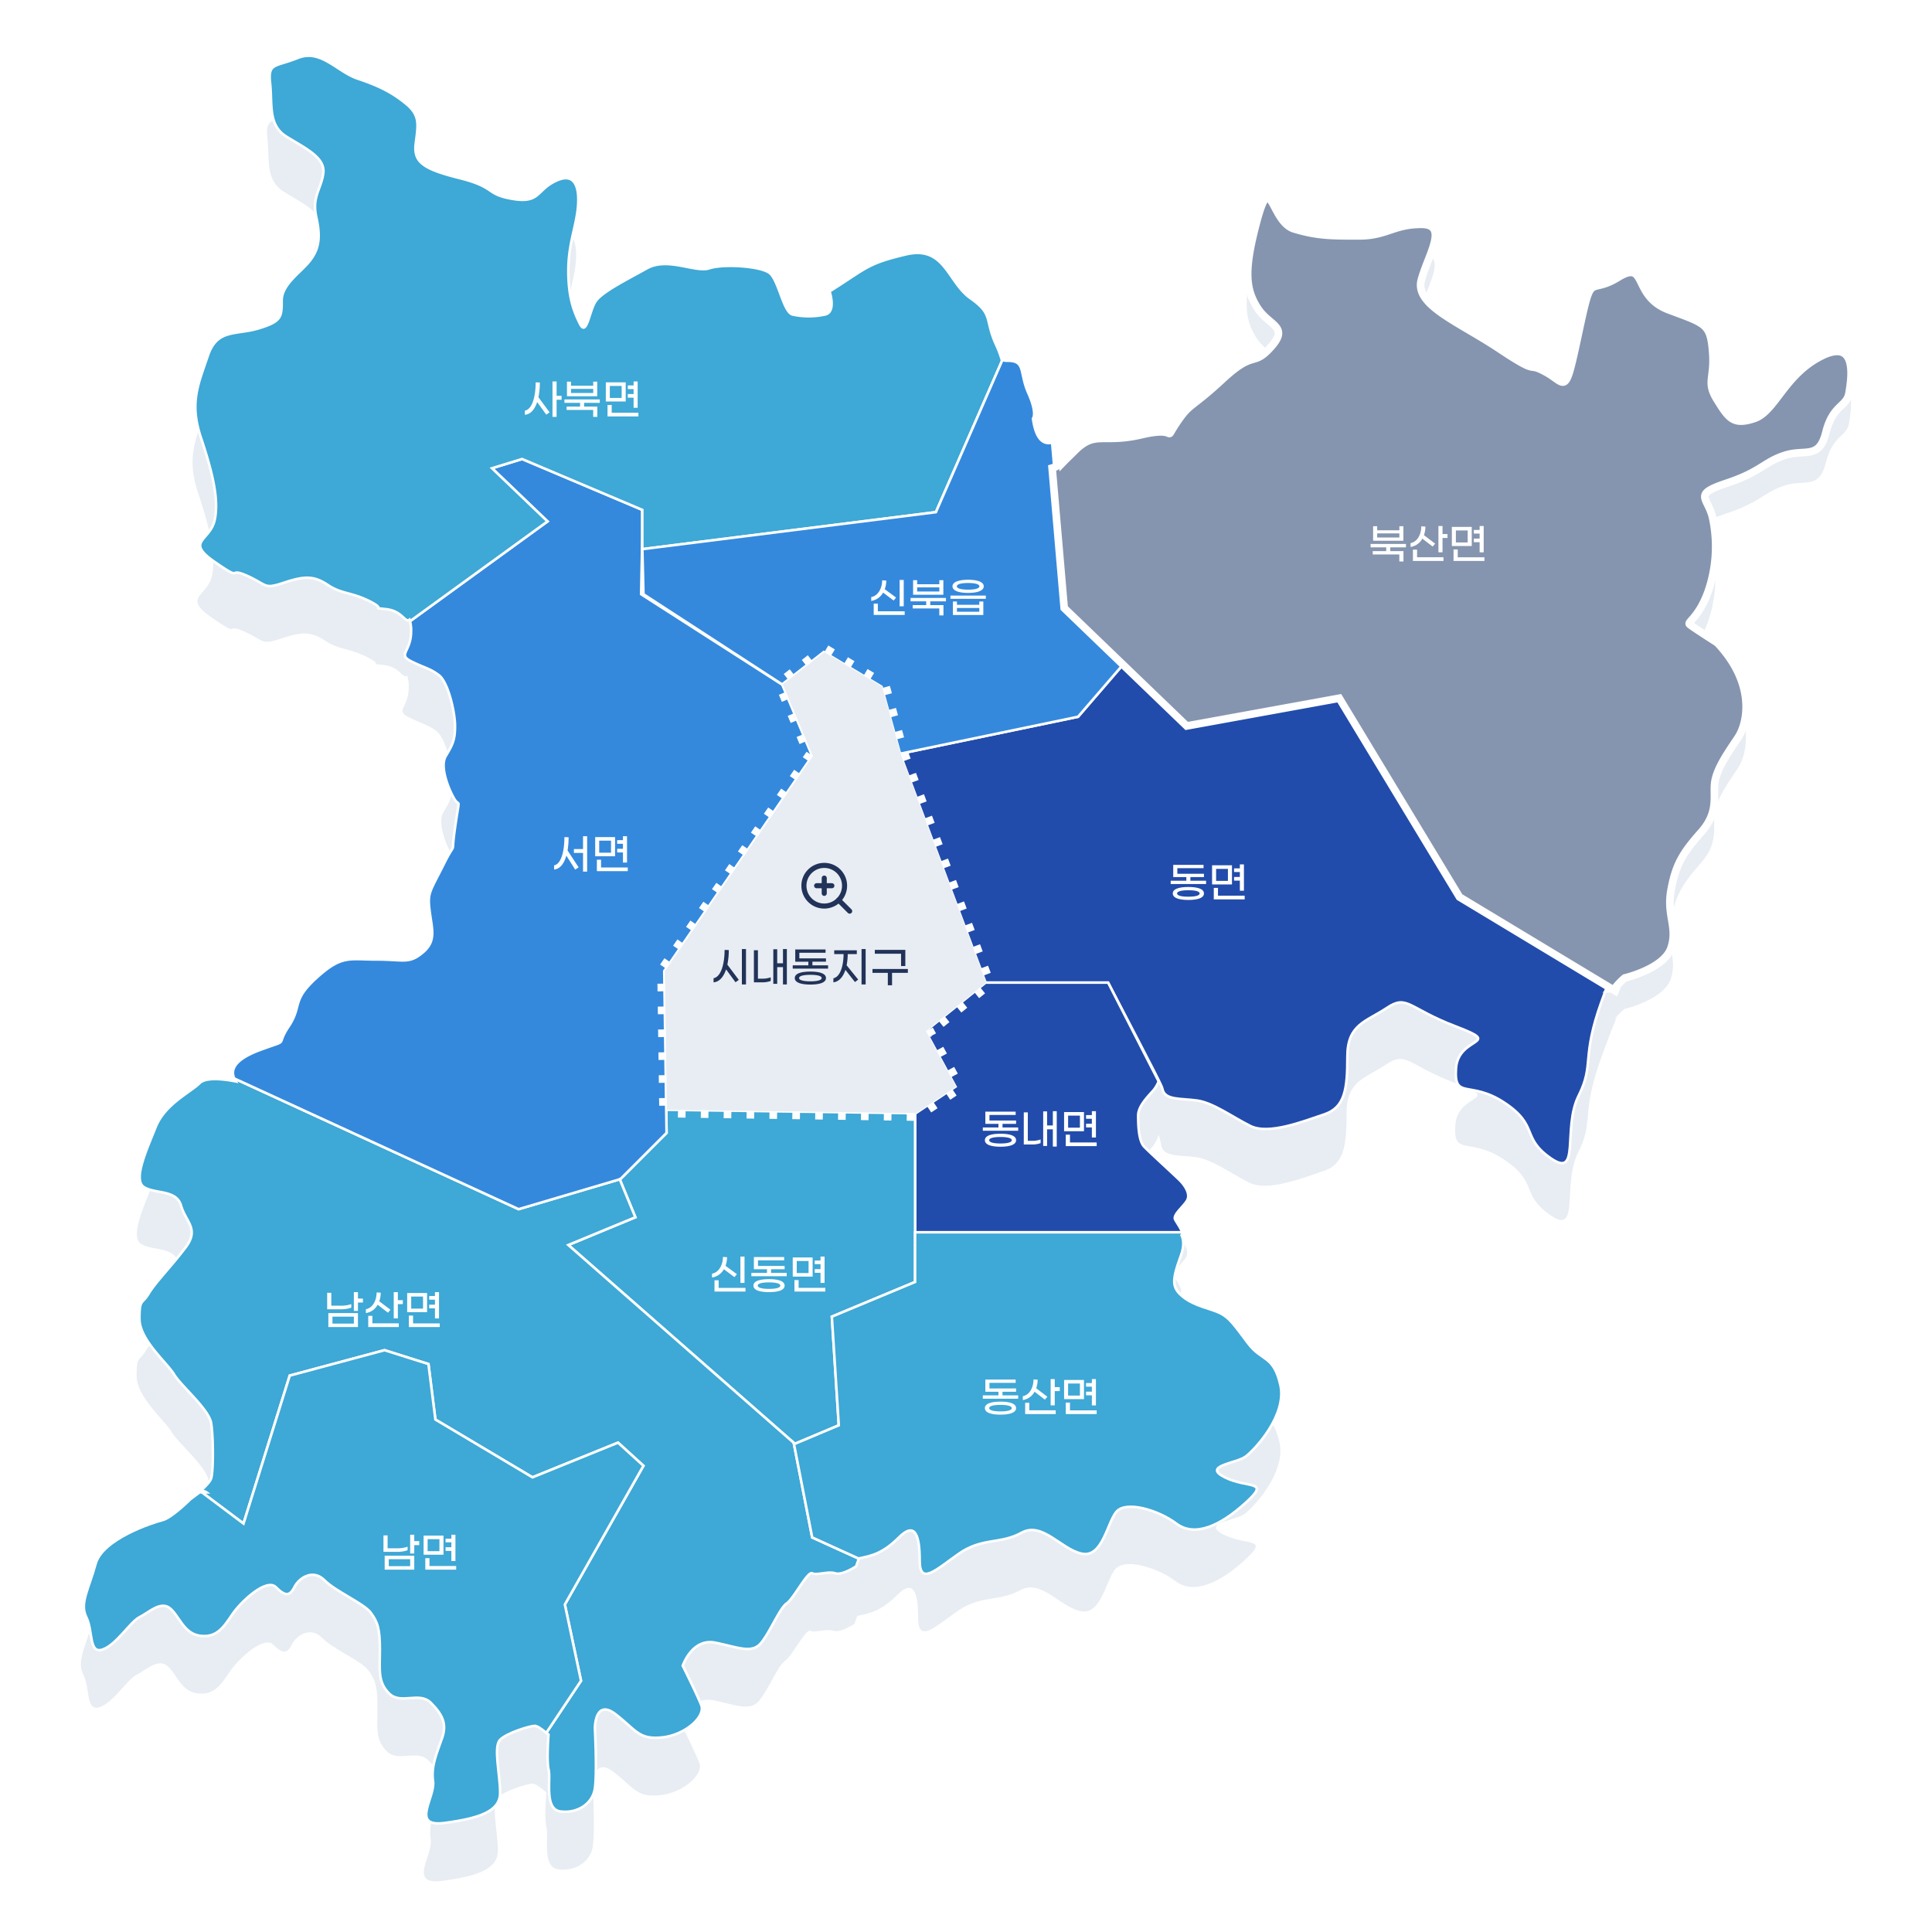 <svg xmlns="http://www.w3.org/2000/svg" xmlns:xlink="http://www.w3.org/1999/xlink" width="760" height="760" viewBox="0 0 760 760">
  <defs>
    <clipPath id="clip-path">
      <rect id="사각형_150631" data-name="사각형 150631" width="760" height="760" transform="translate(-11575 12823)" fill="#fff" stroke="#707070" stroke-width="1"/>
    </clipPath>
    <filter id="북산면" x="382.274" y="46.377" width="377.37" height="375.622" filterUnits="userSpaceOnUse">
      <feOffset dy="10" input="SourceAlpha"/>
      <feGaussianBlur stdDeviation="10" result="blur"/>
      <feFlood flood-color="#223359"/>
      <feComposite operator="in" in2="blur"/>
      <feComposite in="SourceGraphic"/>
    </filter>
  </defs>
  <g id="북산면-2" data-name="북산면" transform="translate(11575 -12823)">
    <g id="마스크_그룹_390" data-name="마스크 그룹 390" clip-path="url(#clip-path)">
      <path id="그림자" d="M3104.049,226.905c-14.575,7.287-18.219,21.862-26.417,24.595s-10.02,0-14.575-7.287-.911-8.2-1.822-19.129-2.733-10.931-17.308-16.4-8.2-20.04-20.04-12.753-10.02-3.644-15.486,21.862-4.555,20.04-12.753,15.486-1.822,1.822-18.218-9.109-33.7-17.307-30.971-27.328,10.931-21.862,0-21.862-13.664,4.555-24.595,4.555-16.4,0-25.506-2.733-9.109-23.684-14.575-3.644-4.555,27.328,0,34.615,12.753,7.287,5.465,15.486-6.376.911-19.129,12.753-12.753,9.109-18.218,17.307,1.822.911-13.664,4.555-18.219-1.822-26.417,6.376c-1.77,1.77-3.241,3.157-4.444,4.4-4.245,3.32-10.241,5.415-11.952-7.133,0,0,1.822-1.822-1.822-10.02s-.911-12.753-8.2-12.753a5.643,5.643,0,0,1-2.274-.376,44.716,44.716,0,0,0-2.281-6c-4.554-10.02-.911-11.842-10.02-18.218s-10.02-20.951-25.506-17.307-15.486,5.465-30.06,14.575c0,0,2.733,8.2-1.822,9.109a30.014,30.014,0,0,1-12.753,0c-3.644-.911-5.466-13.664-9.109-16.4s-18.218-3.644-23.684-1.822-16.4-4.555-24.595,0-17.307,9.109-20.04,12.753-3.644,14.575-6.376,9.109-4.554-10.931-4.554-20.951,2.733-16.4,3.644-23.684,0-15.486-8.2-11.842-6.376,9.109-17.307,7.287-6.376-4.555-20.951-8.2-18.218-6.376-17.307-13.664,1.822-10.931-3.644-15.486-10.931-7.287-19.129-10.02-14.575-11.842-23.684-8.2-11.842,1.822-10.931,10.02-.911,16.4,6.376,20.951,15.486,8.2,14.575,14.575-4.555,9.109-2.733,17.307.911,12.753-2.733,17.307-10.931,9.109-10.931,15.486,0,8.2-9.109,10.931-16.4,0-20.04,10.931-7.287,18.218-2.733,31.882,7.287,24.595,5.465,32.793-11.842,8.2,0,16.4,4.555,1.822,12.753,5.465,6.376,5.466,14.575,2.733,11.842-2.733,17.307.911,9.109,2.733,16.4,6.376-.455,2.277,6.832,3.188c6.187.773,7.122,5.483,8.935,4.1a12.674,12.674,0,0,1,.629,4.553c0,8.2-5.466,9.109,0,11.842s7.287,2.733,10.931,5.466,6.376,14.575,6.376,20.04-.911,7.287-3.644,11.842,1.822,14.575,3.644,17.307,1.822-1.822,0,10.931.911,3.644-4.555,14.575-6.376,10.931-5.465,18.218,2.733,11.842-2.733,16.4-7.287,2.733-18.218,2.733-13.664-1.822-23.684,7.287-5.466,10.931-10.931,19.129.987,4.758-10.931,9.109c-10.839,3.957-12.576,8.3-9.858,12.525-4.242-.843-11.725-1.873-14.281.683-3.644,3.644-13.664,8.2-17.307,17.307s-9.109,20.951-4.555,23.684,12.753.911,14.575,7.287,7.287,9.109,1.822,16.4S2447.733,601.748,2445,606.3s-3.644,1.822-3.644,10.02,10.931,17.307,13.664,21.862,13.664,13.664,14.574,19.129.911,19.129,0,21.862c-.462,1.386-2.561,3.471-4.519,5.192a2.752,2.752,0,0,1,2.708.273h-2.744l-3.644,2.733s-7.287,7.287-10.931,8.2-23.684,7.287-26.417,17.307-6.376,15.486-3.644,20.951.911,14.575,6.376,12.753,10.931-10.931,14.575-12.753,8.2-6.376,11.842-3.644,5.465,10.02,11.842,10.931,9.109-2.733,12.753-8.2,13.664-14.575,17.307-10.931,5.466,3.644,7.287,0,7.287-7.287,11.842-2.733,15.486,9.109,18.219,12.753,3.644,6.376,3.644,14.575-.911,12.753,3.644,17.307,11.842-.911,16.4,3.644,6.376,8.2,4.555,13.664-4.555,10.931-3.644,17.307-9.109,18.218,4.554,16.4,21.862-4.555,21.862-11.842-2.733-18.218,0-20.951,11.842-5.465,13.664-5.465c1.164,0,3.442,1.857,5.411,3.438-.181,2.472-.717,10.784.055,13.87.911,3.644-1.822,15.486,4.554,16.4s12.753-2.733,13.664-9.109,0-23.684,0-23.684,0-11.842,8.2-5.466,9.109,10.02,18.218,9.109,17.307-8.2,15.486-12.753-7.287-15.486-7.287-15.486,3.644-10.931,12.753-9.109,14.575,4.555,18.219,0,7.287-13.664,10.02-15.486,8.2-12.753,10.02-11.842,6.376-.911,9.109,0,8.2-2.733,8.2-2.733l1.122-3.143.244-.046c4.555-.911,9.109-1.822,15.486-8.2s8.2-.911,8.2,9.109,6.376,3.644,15.486-2.733,16.4-3.644,24.595-8.2,15.486,6.376,23.684,8.2,10.02-11.842,13.664-16.4,16.4-.911,23.684,4.555,17.307.911,27.327-8.2.911-5.466-8.2-10.02,4.555-5.466,8.2-8.2,16.4-16.4,13.664-28.238-7.287-9.109-12.753-16.4-7.287-10.02-10.931-11.842-10.02-2.733-14.575-6.376-4.554-6.376-.911-16.4c1.312-3.608,1.085-6.15.261-7.93,1.178-.867-1.737-4.586-2.539-6.19-.911-1.822,2.733-4.555,4.554-7.287s-.911-6.376-2.733-8.2-11.842-10.931-14.053-13.263-2.344-8.6-2.344-12.243,3.644-7.287,5.993-9.924a15.2,15.2,0,0,0,2.56-4.815c.449,1.543.765,3.036,1.011,4.264.911,4.555,7.287,3.644,13.664,4.555s13.664,6.376,20.951,10.02,20.951-1.822,29.149-4.555,9.109-10.02,9.109-22.773S2924.6,499.27,2932.8,493.8s8.2,0,27.327,7.287.911,3.644,0,16.4,5.465,4.555,19.129,13.664,6.376,13.664,18.218,21.862,4.555-11.842,10.931-24.595.911-14.575,9.109-37.348c6.61-18.363,6.705-16,5.061-14.869a25.583,25.583,0,0,1,4.048-4.26s15.486-3.644,18.219-11.842-1.822-12.753,0-22.773,4.554-14.575,11.842-22.773,4.555-14.575,5.466-20.04,5.465-11.842,9.109-17.307,7.287-20.951-8.2-37.348c0,0-10.02-6.376-10.931-7.287s3.644-2.733,7.287-12.753a54.082,54.082,0,0,0,1.822-29.149c-1.822-8.2-8.2-9.109,5.465-13.664s14.575-8.2,22.773-10.931,13.664,1.822,16.4-9.109,8.2-10.02,9.109-15.486S3118.624,219.618,3104.049,226.905Z" transform="translate(-13962.613 12747.981)" fill="#e8edf3"/>
      <g id="동면" transform="translate(-11220.941 13078.994)">
        <path id="동면-2" data-name="동면" d="M3819.287,384.635l-60.021,10.913L3738.9,375.954l-22.379,25.96-70.024,14.55,33.648,90.031h48.2c20.048,38.411,21.125,40.607,21.371,41.832.909,4.547,7.275,3.638,13.641,4.547s13.641,6.366,20.916,10,20.917-1.819,29.1-4.547,9.094-10,9.094-22.735,7.275-13.641,15.46-19.1,8.185,0,27.282,7.275.909,3.638,0,16.369,5.456,4.547,19.1,13.641,6.366,13.641,18.188,21.826,4.547-11.822,10.913-24.554.909-14.55,9.094-37.285c2.88-8,4.521-12.057,5.319-14l-61.248-36.928Z" transform="translate(-3646.5 -375.954)" fill="#224cab" stroke="#fff" stroke-width="1"/>
        <path id="패스_86116" data-name="패스 86116" d="M-4.951-4.09V-5.525H.383v-1.3H-10.088v-2.2H.22v-1.3H-11.7v4.811h5.154V-4.09H-12.7v1.3H1.214v-1.3Zm-.8,2.463c-3.327,0-6.133.636-6.133,2.544S-9.077,3.478-5.75,3.478.383,2.825.383.917-2.423-1.627-5.75-1.627Zm0,3.833c-2.267,0-4.436-.326-4.436-1.288,0-.946,2.169-1.272,4.436-1.272S-1.314-.029-1.314.917C-1.314,1.879-3.483,2.205-5.75,2.205ZM14.507-.143h1.6V-10.5h-1.6v1.549H12.224v1.435h2.283v1.957H12.224v1.435h2.283Zm-3.1-10.014H3.579v7.535h7.829ZM9.81-4.025H5.161v-4.73H9.81ZM5.9,1.8V-1.269H4.248V3.249H16.4V1.8Z" transform="translate(119.164 94.548)" fill="#fff"/>
      </g>
      <g id="동내면" transform="translate(-11215.029 13209.535)">
        <path id="동내면-2" data-name="동내면" d="M3680.737,519.5l-23.645,19.1,11.822,21.826L3653,571.033v46.682h105.033c-.4-1.489-2.134-3.819-2.726-5-.909-1.819,2.729-4.547,4.547-7.275s-.91-6.366-2.729-8.185-11.822-10.913-14.029-13.241-2.34-8.585-2.34-12.222,3.638-7.275,5.983-9.908a12.612,12.612,0,0,0,2.065-3.545L3728.935,519.5Z" transform="translate(-3653 -519.5)" fill="#224cab" stroke="#fff" stroke-width="1"/>
        <path id="패스_86115" data-name="패스 86115" d="M-11.685-4.09V-5.525h5.333v-1.3H-16.822v-2.2H-6.514v-1.3H-18.437v4.811h5.154V-4.09h-6.149v1.3H-5.52v-1.3Zm-.8,2.463c-3.327,0-6.133.636-6.133,2.544s2.805,2.561,6.133,2.561S-6.351,2.825-6.351.917-9.157-1.627-12.484-1.627Zm0,3.833c-2.267,0-4.436-.326-4.436-1.288,0-.946,2.169-1.272,4.436-1.272S-8.048-.029-8.048.917C-8.048,1.879-10.217,2.205-12.484,2.205ZM8.116-10.5v5.611H5.849v-5.529H4.315v13.6H5.849V-3.373H8.116v6.8H9.649V-10.5ZM-1.736,1.162V-10.027H-3.318V2.6h3.2A9.555,9.555,0,0,0,3.3,2.059V.623a9.581,9.581,0,0,1-3.246.538Zm25.2-1.3h1.6V-10.5h-1.6v1.549H21.18v1.435h2.283v1.957H21.18v1.435h2.283Zm-3.1-10.014H12.536v7.535h7.829Zm-1.6,6.133H14.118v-4.73h4.648ZM14.852,1.8V-1.269H13.2V3.249H25.355V1.8Z" transform="translate(46.078 61.077)" fill="#fff"/>
      </g>
      <g id="신동면" transform="translate(-11351.441 13259.557)">
        <path id="신동면-2" data-name="신동면" d="M3541.52,574.5l.13,9.09-18.188,18.188-.239.07,6.15,14.935L3503,627.7l88.68,77.821-.013-.067.013.067.441.388,17.279-7.275-2.728-42.742,32.739-13.641V622.7h0V576.016l-.455.3.455-.3v-.152Z" transform="translate(-3503 -574.505)" fill="#3ea8d6" stroke="#fff" stroke-width="1"/>
        <path id="패스_86118" data-name="패스 86118" d="M-6.463-10.5H-8.078V-.159h1.615Zm-8.106,4.975,4.143,3.115.962-1.174-4.469-3.295a9.7,9.7,0,0,0,.6-3.392l-1.615-.1c-.033,3.246-1.664,6.116-4.306,6.589v1.517A6.469,6.469,0,0,0-14.569-5.525Zm-2.071,7.34v-3h-1.631V3.249H-6.088V1.814ZM3.975-4.09V-5.525H9.309v-1.3H-1.162v-2.2H9.146v-1.3H-2.777v4.811H2.377V-4.09H-3.772v1.3H10.141v-1.3Zm-.8,2.463c-3.327,0-6.133.636-6.133,2.544S-.151,3.478,3.176,3.478,9.309,2.825,9.309.917,6.5-1.627,3.176-1.627Zm0,3.833C.909,2.205-1.26,1.879-1.26.917-1.26-.029.909-.355,3.176-.355S7.613-.029,7.613.917C7.613,1.879,5.443,2.205,3.176,2.205ZM23.433-.143h1.6V-10.5h-1.6v1.549H21.15v1.435h2.283v1.957H21.15v1.435h2.283Zm-3.1-10.014H12.506v7.535h7.829Zm-1.6,6.133H14.088v-4.73h4.648ZM14.822,1.8V-1.269H13.174V3.249H25.325V1.8Z" transform="translate(75.777 68.253)" fill="#fff"/>
      </g>
      <g id="남산면" transform="translate(-11520.135 13247.229)">
        <path id="남산면-2" data-name="남산면" d="M3574.874,704.293l-88.679-77.821,26.373-10.913-6.149-14.935-39.775,11.752-111.88-51.429a8.3,8.3,0,0,0,.64,1.184c-4.235-.841-11.706-1.87-14.258.682-3.638,3.638-13.641,8.185-17.279,17.279s-9.094,20.916-4.547,23.644,12.732.909,14.551,7.275,7.275,9.094,1.819,16.369-11.822,13.641-14.551,18.188-3.638,1.819-3.638,10,10.913,17.279,13.641,21.826,13.641,13.641,14.551,19.1.909,19.1,0,21.826c-.443,1.329-2.393,3.3-4.28,4.975l.125.094a2.65,2.65,0,0,1,2.346.387h-1.83l16.369,12.277,18.188-58.2,37.285-10,17.279,5.456,2.728,21.826,38.195,22.735,33.648-13.641,10,9.094-30.92,54.564,6.366,30.01-13.649,20.474c.291.232.58.464.863.691-.181,2.468-.716,10.766.055,13.847.909,3.638-1.819,15.46,4.547,16.369s12.732-2.728,13.641-9.094,0-23.644,0-23.644,0-11.822,8.185-5.456,9.094,10,18.188,9.094,17.279-8.185,15.46-12.732-7.275-15.46-7.275-15.46,3.638-10.913,12.732-9.094,14.551,4.547,18.188,0,7.275-13.641,10-15.46,8.185-12.732,10-11.822,6.366-.909,9.094,0,8.185-2.728,8.185-2.728l1.079-3.023-18.358-8.345Z" transform="translate(-3317.5 -560.948)" fill="#3ea8d6" stroke="#fff" stroke-width="1"/>
        <path id="패스_86119" data-name="패스 86119" d="M-4.936-7.972H-6.894V-10.5H-8.508v7.4h1.615V-6.406h1.957ZM-9.52-4.384v-1.4a12.22,12.22,0,0,1-4.387.62h-3.474v-5.072h-1.631v6.475H-14A12.7,12.7,0,0,0-9.52-4.384Zm-9.019,7.633H-6.894v-5.5H-18.539Zm1.615-4.11h8.416v2.74h-8.416ZM8.8-7.336V-10.5H7.182V-.159H8.8V-5.786h1.957V-7.336ZM.854-5.542,4.915-2.41l.979-1.158L1.49-6.9a9.981,9.981,0,0,0,.571-3.376l-1.615-.1C.413-7.124-1.136-4.253-3.778-3.78v1.517A6.273,6.273,0,0,0,.854-5.542ZM-1.218-1.187H-2.849V3.249H9.172V1.781H-1.218ZM23.394-.143h1.6V-10.5h-1.6v1.549H21.111v1.435h2.283v1.957H21.111v1.435h2.283ZM20.3-10.157H12.466v7.535H20.3ZM18.7-4.025H14.048v-4.73H18.7ZM14.782,1.8V-1.269H13.135V3.249H25.286V1.8Z" transform="translate(92.841 94.559)" fill="#fff"/>
      </g>
      <g id="남면" transform="translate(-11542.018 13354.13)">
        <path id="남면-2" data-name="남면" d="M3482.65,778.534l30.92-54.564-10-9.094-33.648,13.641-38.195-22.735L3429,683.956l-17.278-5.456-37.286,10-18.188,58.2-16.369-12.277h-.91l-3.638,2.728s-7.275,7.275-10.913,8.185-23.645,7.275-26.373,17.279-6.366,15.46-3.638,20.916.909,14.55,6.366,12.732,10.913-10.913,14.55-12.732,8.185-6.366,11.822-3.638,5.457,10,11.822,10.913,9.094-2.728,12.732-8.185,13.641-14.55,17.278-10.913,5.457,3.638,7.275,0,7.275-7.275,11.822-2.728,15.46,9.094,18.188,12.732,3.638,6.366,3.638,14.55-.91,12.732,3.638,17.279,11.822-.909,16.369,3.638,6.366,8.185,4.547,13.641-4.547,10.913-3.638,17.279-9.094,18.188,4.547,16.369,21.825-4.547,21.825-11.822-2.728-18.188,0-20.916,11.822-5.456,13.641-5.456c1,0,2.8,1.36,4.539,2.741l13.649-20.474Z" transform="translate(-3293.438 -678.5)" fill="#3ea8d6" stroke="#fff" stroke-width="1"/>
        <path id="패스_86120" data-name="패스 86120" d="M1.8-7.972H-.16V-10.5H-1.774v7.4H-.16V-6.406H1.8ZM-2.786-4.384v-1.4a12.22,12.22,0,0,1-4.387.62h-3.474v-5.072h-1.631v6.475h5.007A12.7,12.7,0,0,0-2.786-4.384Zm-9.019,7.633H-.16v-5.5H-11.805Zm1.615-4.11h8.416v2.74H-10.19Zm24.628.718h1.6V-10.5h-1.6v1.549H12.154v1.435h2.283v1.957H12.154v1.435h2.283Zm-3.1-10.014H3.51v7.535h7.829Zm-1.6,6.133H5.092v-4.73H9.741ZM5.826,1.8V-1.269H4.179V3.249H16.33V1.8Z" transform="translate(130.139 83.086)" fill="#fff"/>
      </g>
      <g id="동산면" transform="translate(-11262.762 13307.75)">
        <path id="동산면-2" data-name="동산면" d="M3648.245,647.052l-32.739,13.641,2.729,42.742-17.279,7.275-.442-.387,7.262,37.218,18.358,8.345.041-.115.244-.045c4.547-.909,9.094-1.819,15.459-8.185s8.185-.909,8.185,9.094,6.366,3.638,15.459-2.728,16.369-3.638,24.554-8.185,15.459,6.366,23.644,8.185,10-11.822,13.641-16.369,16.369-.909,23.645,4.547,17.279.909,27.282-8.185.909-5.456-8.185-10,4.547-5.456,8.185-8.185,16.369-16.369,13.641-28.191-7.275-9.094-12.732-16.369-7.275-10-10.913-11.822-10-2.728-14.551-6.366-4.547-6.366-.909-16.369c1.31-3.6,1.083-6.139.261-7.916.308-.226.332-.65.191-1.178H3648.245Z" transform="translate(-3600.514 -627.5)" fill="#3ea8d6" stroke="#fff" stroke-width="1"/>
        <path id="패스_86121" data-name="패스 86121" d="M-11.685-4.09V-5.525h5.333v-1.3H-16.822v-2.2H-6.514v-1.3H-18.437v4.811h5.154V-4.09h-6.149v1.3H-5.52v-1.3Zm-.8,2.463c-3.327,0-6.133.636-6.133,2.544s2.805,2.561,6.133,2.561S-6.351,2.825-6.351.917-9.157-1.627-12.484-1.627Zm0,3.833c-2.267,0-4.436-.326-4.436-1.288,0-.946,2.169-1.272,4.436-1.272S-8.048-.029-8.048.917C-8.048,1.879-10.217,2.205-12.484,2.205ZM8.866-7.336V-10.5H7.251V-.159H8.866V-5.786h1.957V-7.336ZM.923-5.542,4.984-2.41l.979-1.158L1.559-6.9a9.981,9.981,0,0,0,.571-3.376l-1.615-.1C.483-7.124-1.067-4.253-3.709-3.78v1.517A6.273,6.273,0,0,0,.923-5.542ZM-1.148-1.187H-2.779V3.249H9.241V1.781H-1.148ZM23.463-.143h1.6V-10.5h-1.6v1.549H21.18v1.435h2.283v1.957H21.18v1.435h2.283Zm-3.1-10.014H12.536v7.535h7.829Zm-1.6,6.133H14.118v-4.73h4.648ZM14.852,1.8V-1.269H13.2V3.249H25.355V1.8Z" transform="translate(93.811 68.252)" fill="#fff"/>
      </g>
      <g id="서면" transform="translate(-11483.365 13003.556)">
        <path id="서면-2" data-name="서면" d="M3518.958,323.92V313.007L3471.669,293l-11.822,3.638,21.826,20.916-54.083,39.254a14.7,14.7,0,0,1,.429,3.942c0,8.185-5.456,9.094,0,11.822s7.275,2.728,10.913,5.456,6.366,14.55,6.366,20.007-.909,7.275-3.638,11.822,1.819,14.55,3.638,17.279,1.819-1.819,0,10.913.91,3.638-4.547,14.55-6.366,10.913-5.457,18.188,2.728,11.822-2.728,16.369-7.275,2.728-18.188,2.728-13.641-1.819-23.645,7.275-5.457,10.913-10.913,19.1.986,4.75-10.913,9.094c-9.81,3.581-12.151,7.483-10.482,11.32l111.88,51.428,39.775-11.752-.217-.525.217.525.238-.07,18.188-18.188-.13-9.089-.324,0,.324,0-.779-54.569,58.2-84.574-11.781-28.094L3518.5,346.2Z" transform="translate(-3357.932 -293)" fill="#3489dd" stroke="#fff" stroke-width="1"/>
        <path id="패스_86113" data-name="패스 86113" d="M-1.216-10.5v5.04H-4.8v1.517h3.588V3.429H.4V-10.5Zm-5.676.408-1.647-.065C-8.555-4.3-9.925.509-12.6.95V2.6c2.2-.179,3.882-2.153,4.828-5.448L-4.3,2.63l1.354-.881L-7.3-4.906A31.277,31.277,0,0,0-6.891-10.092ZM14.491-.143h1.6V-10.5h-1.6v1.549H12.208v1.435h2.283v1.957H12.208v1.435h2.283Zm-3.1-10.014H3.563v7.535h7.829Zm-1.6,6.133H5.145v-4.73H9.794ZM5.879,1.8V-1.269H4.232V3.249H16.383V1.8Z" transform="translate(138.93 158.893)" fill="#fff"/>
      </g>
      <g id="사북면" transform="translate(-11498.156 12844.928)">
        <path id="사북면-2" data-name="사북면" d="M3458.373,280.835,3470.2,277.2l47.289,20.007v15.46l115.494-14.55,26.159-59.855c-.08-.029-.166-.055-.238-.086a44.591,44.591,0,0,0-2.277-5.99c-4.547-10-.909-11.822-10-18.188s-10-20.916-25.463-17.279-15.46,5.456-30.01,14.55c0,0,2.728,8.185-1.819,9.094a29.964,29.964,0,0,1-12.731,0c-3.638-.909-5.457-13.641-9.094-16.369s-18.188-3.638-23.644-1.819-16.369-4.547-24.554,0-17.279,9.094-20.007,12.732-3.637,14.55-6.366,9.094-4.547-10.913-4.547-20.916,2.728-16.369,3.638-23.644,0-15.46-8.185-11.822-6.366,9.094-17.279,7.275-6.366-4.547-20.916-8.185-18.188-6.366-17.279-13.641,1.819-10.913-3.637-15.46-10.913-7.275-19.1-10-14.55-11.822-23.644-8.185-11.822,1.819-10.913,10-.909,16.369,6.366,20.916,15.46,8.185,14.551,14.55-4.547,9.094-2.728,17.279.909,12.732-2.728,17.279-10.913,9.094-10.913,15.46,0,8.185-9.094,10.913-16.369,0-20.007,10.913-7.275,18.188-2.728,31.829,7.275,24.554,5.456,32.738-11.822,8.185,0,16.369,4.547,1.819,12.732,5.456,6.366,5.456,14.55,2.728,11.822-2.728,17.279.909,9.094,2.728,16.369,6.366-.455,2.273,6.821,3.183c6.177.772,7.11,5.474,8.92,4.094.071.18.137.385.2.6l54.084-39.254Z" transform="translate(-3341.667 -118.569)" fill="#3ea8d6" stroke="#fff" stroke-width="1"/>
        <path id="패스_86112" data-name="패스 86112" d="M-4.883-4.857H-6.841V-10.5H-8.455V3.429h1.615V-3.307h1.957Zm-8.546-5.236-1.647-.065C-15.093-4.3-16.545.526-19.334.966V2.6c2.169-.163,3.849-1.974,4.844-5.007L-10.9,2.564l1.3-.93L-13.984-4.3A29.069,29.069,0,0,0-13.43-10.092Zm22.573-.326H7.561v1.6H-1.165v-1.6h-1.6v5.725H9.143ZM-1.165-5.966V-7.6H7.561v1.631ZM10.154-2.1V-3.438H-3.758V-2.1H2.391V-.616h-5.3V.7H7.545v2.74H9.176V-.616H3.989V-2.1ZM23.447-.143h1.6V-10.5h-1.6v1.549H21.164v1.435h2.283v1.957H21.164v1.435h2.283Zm-3.1-10.014H12.519v7.535h7.829Zm-1.6,6.133H14.1v-4.73H18.75ZM14.835,1.8V-1.269H13.188V3.249H25.339V1.8Z" transform="translate(148.949 138.636)" fill="#fff"/>
      </g>
      <g id="신북읍" transform="translate(-11322.318 12964.616)">
        <path id="신북읍-2" data-name="신북읍" d="M3590.021,377.787l16.369-12.732,22.735,13.641,7.275,26.373,70.024-14.55,22.379-25.96-.5-.484-27.333-26.3-4.748-55.082c-3.225.791-6.367-.962-7.529-9.485,0,0,1.819-1.819-1.819-10s-.909-12.732-8.185-12.732a6.061,6.061,0,0,1-2.032-.289L3650.5,310.037l-115.472,14.548.433,17.736Z" transform="translate(-3535.024 -250.182)" fill="#3489dd" stroke="#fff" stroke-width="1"/>
        <path id="패스_90935" data-name="패스 90935" d="M13.739-10.488H12.124V-.148h1.615ZM5.633-5.514,9.776-2.4l.962-1.174L6.269-6.868a9.7,9.7,0,0,0,.6-3.392l-1.615-.1C5.225-7.112,3.594-4.242.952-3.769v1.517A6.469,6.469,0,0,0,5.633-5.514ZM3.562,1.826v-3H1.931V3.261H14.114V1.826Zm25.77-12.233H27.749v1.6H19.023v-1.6h-1.6v5.725H29.331ZM19.023-5.954V-7.585h8.726v1.631ZM30.343-2.089V-3.426H16.43v1.337h6.149V-.6h-5.3V.717H27.733v2.74h1.631V-.6H24.177V-2.089ZM39.068-5.4c3.376,0,6.149-.75,6.149-2.593,0-1.827-2.773-2.577-6.149-2.577s-6.149.75-6.149,2.577C32.92-6.15,35.692-5.4,39.068-5.4Zm0-3.9c2.43,0,4.436.391,4.436,1.3,0,.93-2.006,1.321-4.436,1.321s-4.436-.391-4.436-1.321C34.632-8.906,36.638-9.3,39.068-9.3ZM32.12-4.356v1.288H46.033V-4.356ZM43.472-.719H34.681v-1.3h-1.6v5.3H45.054v-5.3H43.472ZM34.681,2.005V.537h8.791V2.005Z" transform="translate(89.081 97.02)" fill="#fff"/>
      </g>
      <g id="시내동지구" transform="translate(-11313.449 13079.49)">
        <g id="패스_93033" data-name="패스 93033" transform="translate(-3544.5 -376.5)" fill="#e8edf3" stroke-dasharray="3 6">
          <path d="M3607.249,376.5l-16.369,12.732,11.822,28.191L3544.5,502l.78,54.569,97.891,1.36v.152l15.915-10.61-11.822-21.826,23.645-19.1-33.648-90.031-7.275-26.373Z" stroke="none"/>
          <path d="M 3608.792 373.927 L 3611.365 375.471 L 3609.821 378.043 L 3607.251 376.501 C 3607.25 376.501 3607.25 376.501 3607.25 376.5 L 3607.249 376.5 C 3607.249 376.5 3607.249 376.5 3607.249 376.5 L 3608.792 373.927 Z M 3616.51 378.558 L 3619.082 380.101 L 3617.539 382.674 L 3614.966 381.13 L 3616.51 378.558 Z M 3624.227 383.188 L 3626.8 384.732 L 3625.256 387.304 L 3624.607 386.915 C 3624.607 386.915 3624.607 386.915 3624.607 386.915 L 3624.581 386.899 C 3624.581 386.899 3624.58 386.899 3624.579 386.898 L 3624.574 386.895 C 3624.573 386.895 3624.573 386.895 3624.573 386.895 L 3624.569 386.892 C 3624.567 386.891 3624.565 386.89 3624.564 386.889 L 3624.563 386.889 C 3623.801 386.431 3622.684 385.761 3622.684 385.761 L 3624.227 383.188 Z M 3633.005 389.812 L 3633.803 392.704 L 3630.911 393.502 C 3630.911 393.502 3630.738 392.875 3630.553 392.205 L 3630.552 392.202 C 3630.552 392.2 3630.551 392.198 3630.551 392.196 L 3630.551 392.196 C 3630.55 392.193 3630.549 392.19 3630.549 392.188 L 3630.548 392.185 C 3630.547 392.184 3630.547 392.183 3630.547 392.183 L 3630.113 390.61 L 3633.005 389.812 Z M 3635.399 398.488 L 3636.196 401.38 L 3633.304 402.178 L 3632.507 399.286 L 3635.399 398.488 Z M 3637.792 407.164 L 3638.59 410.056 L 3635.698 410.854 L 3634.9 407.962 L 3637.792 407.164 Z M 3640.114 415.584 L 3641.165 418.394 L 3638.354 419.445 L 3637.854 418.106 C 3637.854 418.106 3637.854 418.105 3637.854 418.104 L 3637.848 418.089 C 3637.848 418.089 3637.848 418.089 3637.847 418.088 L 3637.845 418.081 C 3637.844 418.08 3637.844 418.079 3637.844 418.078 L 3637.843 418.076 C 3637.576 417.362 3637.304 416.634 3637.304 416.634 L 3640.114 415.584 Z M 3643.265 424.015 L 3644.315 426.825 L 3641.505 427.875 L 3640.455 425.065 C 3640.455 425.065 3640.455 425.065 3640.455 425.065 L 3643.265 424.015 Z M 3646.416 432.445 L 3647.466 435.255 L 3644.656 436.305 C 3644.656 436.305 3644.312 435.384 3644.017 434.596 L 3644.016 434.593 C 3644.015 434.591 3644.015 434.589 3644.014 434.587 L 3644.012 434.583 C 3644.012 434.582 3644.011 434.581 3644.011 434.58 L 3644.01 434.577 C 3644.009 434.575 3644.009 434.573 3644.008 434.571 L 3643.606 433.495 L 3646.416 432.445 Z M 3649.567 440.875 L 3650.617 443.686 L 3647.807 444.736 C 3647.807 444.736 3646.757 441.926 3646.757 441.926 L 3649.567 440.875 Z M 3652.718 449.306 L 3653.768 452.116 L 3650.958 453.166 L 3650.371 451.598 C 3650.371 451.597 3650.371 451.597 3650.371 451.596 L 3650.366 451.583 C 3650.365 451.581 3650.365 451.58 3650.364 451.578 L 3650.363 451.575 C 3650.361 451.57 3650.359 451.565 3650.357 451.561 L 3650.357 451.559 C 3650.122 450.93 3649.907 450.356 3649.907 450.356 L 3652.718 449.306 Z M 3655.868 457.736 L 3656.918 460.547 L 3654.108 461.597 C 3654.108 461.597 3653.793 460.754 3653.508 459.991 L 3653.507 459.989 C 3653.507 459.988 3653.506 459.986 3653.506 459.985 L 3653.504 459.98 C 3653.504 459.979 3653.503 459.978 3653.503 459.977 L 3653.486 459.931 C 3653.485 459.93 3653.485 459.929 3653.485 459.928 L 3653.058 458.787 L 3655.868 457.736 Z M 3659.019 466.167 L 3660.069 468.977 L 3657.259 470.027 C 3657.259 470.027 3657.159 469.759 3657.021 469.389 L 3656.209 467.217 L 3659.019 466.167 Z M 3662.17 474.597 L 3663.22 477.407 L 3660.41 478.458 L 3660.208 477.917 C 3660.208 477.916 3660.207 477.916 3660.207 477.915 L 3660.198 477.891 C 3660.198 477.89 3660.197 477.888 3660.197 477.887 L 3660.195 477.883 C 3660.195 477.882 3660.194 477.881 3660.194 477.88 L 3660.193 477.878 C 3660.193 477.876 3660.192 477.875 3660.191 477.873 L 3660.191 477.871 C 3660.188 477.865 3660.186 477.859 3660.184 477.852 L 3660.183 477.851 C 3659.874 477.025 3659.36 475.648 3659.36 475.648 L 3662.17 474.597 Z M 3665.321 483.028 L 3666.371 485.838 L 3663.561 486.888 L 3662.786 484.816 C 3662.786 484.816 3662.786 484.816 3662.786 484.816 L 3662.782 484.804 C 3662.781 484.801 3662.779 484.798 3662.778 484.795 L 3662.777 484.791 C 3662.624 484.382 3662.51 484.078 3662.51 484.078 L 3665.321 483.028 Z M 3668.471 491.458 L 3669.522 494.268 L 3666.711 495.319 C 3666.711 495.319 3666.452 494.625 3666.191 493.926 L 3666.191 493.925 C 3666.189 493.92 3666.187 493.915 3666.185 493.91 L 3666.185 493.909 C 3666.182 493.902 3666.18 493.896 3666.177 493.889 L 3666.177 493.888 C 3666.175 493.884 3666.174 493.88 3666.173 493.877 L 3666.17 493.87 C 3666.169 493.868 3666.169 493.867 3666.168 493.865 L 3666.167 493.862 C 3666.165 493.856 3666.163 493.85 3666.16 493.844 L 3666.159 493.84 C 3666.158 493.839 3666.158 493.837 3666.157 493.835 L 3665.661 492.508 L 3668.471 491.458 Z M 3671.622 499.889 L 3672.672 502.699 L 3669.862 503.749 L 3669.597 503.04 C 3669.597 503.04 3669.597 503.04 3669.597 503.04 L 3669.59 503.02 C 3669.589 503.018 3669.589 503.017 3669.588 503.016 L 3669.587 503.013 C 3669.587 503.012 3669.586 503.01 3669.585 503.009 L 3669.582 502.998 C 3669.271 502.166 3668.812 500.939 3668.812 500.939 L 3671.622 499.889 Z M 3668.561 508.439 L 3670.446 510.773 L 3668.112 512.658 L 3666.227 510.324 L 3666.442 510.151 C 3666.442 510.15 3666.443 510.15 3666.443 510.15 L 3666.513 510.093 C 3666.513 510.093 3666.513 510.093 3666.513 510.093 L 3666.551 510.063 C 3666.551 510.063 3666.552 510.062 3666.552 510.062 L 3666.58 510.039 C 3666.581 510.038 3666.582 510.038 3666.583 510.037 L 3666.586 510.034 C 3666.587 510.034 3666.587 510.034 3666.587 510.033 L 3666.589 510.032 C 3666.591 510.031 3666.592 510.029 3666.594 510.028 L 3666.596 510.026 C 3666.596 510.026 3666.597 510.026 3666.597 510.025 L 3666.602 510.022 C 3666.602 510.022 3666.602 510.021 3666.603 510.021 L 3666.612 510.014 C 3666.612 510.013 3666.613 510.013 3666.613 510.012 L 3666.632 509.998 C 3666.633 509.997 3666.634 509.996 3666.635 509.995 L 3666.655 509.979 C 3666.655 509.979 3666.656 509.978 3666.656 509.978 L 3666.665 509.971 C 3666.666 509.97 3666.666 509.97 3666.667 509.969 L 3666.67 509.966 C 3666.677 509.961 3666.683 509.956 3666.69 509.95 L 3666.694 509.947 C 3666.697 509.945 3666.699 509.943 3666.701 509.941 L 3666.704 509.939 C 3666.705 509.938 3666.706 509.938 3666.707 509.937 L 3666.708 509.936 C 3666.71 509.935 3666.711 509.933 3666.713 509.932 L 3666.715 509.93 C 3666.718 509.928 3666.721 509.925 3666.725 509.922 L 3666.726 509.922 C 3666.727 509.921 3666.728 509.92 3666.729 509.919 L 3666.733 509.916 C 3666.733 509.916 3666.733 509.915 3666.734 509.915 L 3666.744 509.907 C 3666.745 509.906 3666.745 509.906 3666.746 509.905 L 3666.756 509.898 C 3666.757 509.897 3666.758 509.896 3666.759 509.895 L 3666.76 509.894 C 3666.783 509.875 3666.806 509.857 3666.83 509.838 L 3666.833 509.835 C 3666.836 509.832 3666.84 509.83 3666.843 509.827 L 3666.844 509.826 C 3667.536 509.267 3668.561 508.439 3668.561 508.439 Z M 3661.559 514.094 L 3663.444 516.428 L 3661.111 518.313 L 3659.226 515.979 C 3659.226 515.979 3661.559 514.094 3661.559 514.094 Z M 3654.558 519.749 L 3656.443 522.083 L 3654.109 523.968 L 3652.224 521.634 L 3654.558 519.749 Z M 3649.9 524.213 L 3651.149 526.519 L 3649.276 527.533 L 3649.441 527.738 L 3649.147 527.976 L 3648.938 527.716 L 3648.511 527.947 C 3648.511 527.947 3647.583 526.234 3647.327 525.761 L 3647.327 525.76 C 3647.326 525.76 3647.326 525.759 3647.325 525.758 L 3647.325 525.757 C 3647.324 525.756 3647.324 525.755 3647.323 525.755 L 3647.323 525.755 C 3647.323 525.753 3647.322 525.752 3647.321 525.75 L 3647.32 525.748 C 3647.313 525.736 3647.308 525.725 3647.302 525.715 L 3647.302 525.714 C 3647.301 525.714 3647.301 525.713 3647.301 525.712 L 3647.299 525.709 C 3647.298 525.708 3647.298 525.707 3647.297 525.706 L 3647.296 525.704 C 3647.296 525.704 3647.296 525.704 3647.296 525.703 L 3647.293 525.699 C 3647.293 525.699 3647.293 525.699 3647.293 525.699 L 3647.289 525.691 C 3647.289 525.691 3647.289 525.691 3647.289 525.691 L 3647.288 525.689 C 3647.288 525.689 3647.288 525.689 3647.288 525.689 L 3647.274 525.664 C 3647.274 525.663 3647.274 525.663 3647.274 525.663 L 3647.273 525.662 C 3647.273 525.662 3647.273 525.662 3647.273 525.662 L 3647.27 525.656 C 3647.27 525.656 3647.27 525.656 3647.27 525.656 L 3647.263 525.644 C 3647.263 525.644 3647.263 525.644 3647.263 525.644 L 3647.262 525.642 C 3647.263 525.642 3647.263 525.642 3647.263 525.642 L 3647.262 525.642 C 3647.263 525.642 3647.262 525.642 3647.262 525.642 L 3647.262 525.642 C 3647.262 525.642 3647.262 525.642 3647.262 525.642 L 3647.262 525.642 C 3647.262 525.642 3647.262 525.642 3647.262 525.642 L 3647.274 525.633 C 3647.274 525.633 3647.274 525.633 3647.274 525.633 L 3647.275 525.632 C 3647.275 525.632 3647.276 525.631 3647.276 525.631 L 3647.277 525.63 C 3647.277 525.63 3647.277 525.63 3647.277 525.63 L 3647.281 525.626 C 3647.282 525.626 3647.282 525.626 3647.282 525.626 L 3647.285 525.623 C 3647.285 525.623 3647.286 525.623 3647.286 525.623 L 3647.288 525.621 C 3647.29 525.62 3647.291 525.619 3647.292 525.618 L 3647.292 525.618 C 3647.367 525.557 3647.556 525.404 3647.556 525.404 L 3647.6 525.459 L 3649.9 524.213 Z M 3654.007 531.794 L 3655.436 534.432 L 3652.798 535.861 L 3651.369 533.223 L 3654.007 531.794 Z M 3658.293 539.708 L 3659.722 542.346 L 3657.084 543.775 C 3657.084 543.775 3655.656 541.137 3655.656 541.137 L 3658.293 539.708 Z M 3657.587 548.466 L 3659.251 550.962 L 3656.755 552.626 L 3655.091 550.13 C 3655.091 550.13 3657.587 548.466 3657.587 548.466 Z M 3650.098 553.458 L 3651.762 555.955 L 3649.266 557.619 L 3647.602 555.123 C 3647.602 555.123 3648.623 554.442 3649.359 553.951 L 3649.36 553.951 C 3649.362 553.95 3649.364 553.948 3649.365 553.947 L 3650.098 553.458 Z M 3639.649 557.877 C 3639.649 557.877 3640.64 557.891 3641.483 557.902 L 3641.486 557.902 C 3641.488 557.902 3641.49 557.902 3641.492 557.902 L 3641.494 557.902 C 3641.496 557.902 3641.498 557.902 3641.5 557.902 L 3642.648 557.918 L 3642.607 560.918 L 3639.607 560.876 L 3639.649 557.877 Z M 3630.65 557.752 L 3630.763 557.753 C 3630.764 557.753 3630.764 557.753 3630.765 557.753 L 3630.766 557.753 C 3630.773 557.753 3630.781 557.754 3630.789 557.754 L 3630.793 557.754 C 3630.794 557.754 3630.795 557.754 3630.796 557.754 L 3630.798 557.754 C 3630.798 557.754 3630.798 557.754 3630.799 557.754 L 3630.809 557.754 C 3630.813 557.754 3630.818 557.754 3630.822 557.754 L 3630.822 557.754 C 3631.459 557.763 3633.649 557.793 3633.649 557.793 L 3633.608 560.793 L 3630.608 560.751 L 3630.65 557.752 Z M 3621.651 557.627 L 3624.154 557.661 C 3624.155 557.662 3624.156 557.662 3624.156 557.662 L 3624.167 557.662 C 3624.168 557.662 3624.169 557.662 3624.17 557.662 L 3624.173 557.662 C 3624.459 557.666 3624.65 557.668 3624.65 557.668 L 3624.609 560.668 L 3621.609 560.626 L 3621.651 557.627 Z M 3612.651 557.502 C 3612.651 557.502 3613.366 557.512 3614.098 557.522 L 3614.116 557.522 C 3614.116 557.522 3614.116 557.522 3614.116 557.522 L 3615.651 557.543 L 3615.609 560.543 L 3612.61 560.501 L 3612.651 557.502 Z M 3603.652 557.377 L 3604.341 557.386 C 3604.349 557.386 3604.358 557.387 3604.367 557.387 L 3604.367 557.387 C 3605.254 557.399 3606.652 557.418 3606.652 557.418 L 3606.61 560.418 L 3603.611 560.376 L 3603.652 557.377 Z M 3594.653 557.252 L 3597.653 557.293 C 3597.653 557.293 3597.653 557.293 3597.653 557.293 L 3597.611 560.293 L 3594.612 560.251 L 3594.653 557.252 Z M 3585.654 557.127 C 3585.654 557.127 3586.08 557.133 3586.61 557.14 L 3588.654 557.168 L 3588.612 560.168 L 3585.612 560.126 L 3585.654 557.127 Z M 3576.655 557.002 L 3577.858 557.019 C 3577.858 557.019 3577.859 557.019 3577.859 557.019 L 3577.863 557.019 C 3577.871 557.019 3577.879 557.019 3577.887 557.019 L 3577.888 557.019 C 3578.716 557.03 3579.655 557.043 3579.655 557.043 L 3579.613 560.043 L 3576.613 560.002 L 3576.655 557.002 Z M 3567.656 556.877 C 3567.656 556.877 3569.216 556.898 3570.086 556.911 L 3570.089 556.911 C 3570.091 556.911 3570.092 556.911 3570.093 556.911 L 3570.104 556.911 C 3570.105 556.911 3570.105 556.911 3570.106 556.911 L 3570.133 556.911 C 3570.133 556.911 3570.133 556.911 3570.133 556.911 L 3570.656 556.918 L 3570.614 559.918 L 3567.614 559.877 L 3567.656 556.877 Z M 3558.657 556.752 C 3558.657 556.752 3558.857 556.755 3559.154 556.759 L 3559.164 556.759 C 3559.165 556.759 3559.166 556.759 3559.167 556.759 L 3561.656 556.793 L 3561.615 559.793 L 3558.615 559.752 L 3558.657 556.752 Z M 3549.657 556.627 L 3551.436 556.652 C 3551.437 556.652 3551.438 556.652 3551.439 556.652 L 3551.452 556.652 C 3551.453 556.652 3551.454 556.652 3551.456 556.652 L 3551.462 556.652 C 3551.463 556.652 3551.463 556.652 3551.464 556.652 L 3551.469 556.652 C 3551.477 556.652 3551.485 556.652 3551.493 556.652 L 3551.494 556.652 C 3551.496 556.652 3551.499 556.652 3551.501 556.652 L 3551.502 556.652 C 3552.121 556.661 3552.657 556.669 3552.657 556.669 L 3552.615 559.668 L 3549.616 559.627 L 3549.657 556.627 Z M 3545.214 551.945 C 3545.214 551.945 3545.256 554.945 3545.256 554.945 L 3542.257 554.987 L 3542.214 551.988 L 3545.214 551.945 Z M 3545.085 542.946 C 3545.085 542.946 3545.128 545.945 3545.128 545.945 L 3542.128 545.988 L 3542.085 542.989 L 3545.085 542.946 Z M 3544.956 533.947 L 3544.999 536.946 L 3542 536.989 L 3541.957 533.99 L 3544.956 533.947 Z M 3544.828 524.948 C 3544.828 524.948 3544.871 527.947 3544.871 527.947 L 3541.871 527.99 L 3541.828 524.99 L 3544.828 524.948 Z M 3544.699 515.949 C 3544.699 515.949 3544.742 518.948 3544.742 518.948 L 3541.742 518.991 L 3541.7 515.991 L 3544.699 515.949 Z M 3544.571 506.949 L 3544.614 509.949 L 3541.614 509.992 L 3541.571 506.992 L 3544.571 506.949 Z M 3544.323 496.963 L 3546.794 498.663 C 3546.794 498.663 3545.816 500.086 3545.343 500.772 L 3545.342 500.774 C 3545.34 500.776 3545.339 500.778 3545.338 500.78 L 3545.094 501.135 L 3542.623 499.434 L 3544.323 496.963 Z M 3549.425 489.548 L 3551.897 491.249 L 3551.726 491.497 C 3551.726 491.497 3551.726 491.498 3551.726 491.498 L 3551.718 491.509 C 3551.718 491.509 3551.718 491.509 3551.718 491.509 L 3551.715 491.513 C 3551.715 491.513 3551.715 491.514 3551.714 491.514 L 3551.712 491.517 C 3551.712 491.518 3551.711 491.519 3551.711 491.52 L 3551.708 491.522 C 3551.708 491.523 3551.708 491.524 3551.707 491.524 L 3551.706 491.526 C 3551.705 491.527 3551.705 491.528 3551.704 491.529 L 3551.703 491.531 C 3551.256 492.18 3550.196 493.721 3550.196 493.721 L 3547.725 492.02 L 3549.425 489.548 Z M 3554.527 482.134 L 3556.999 483.835 C 3556.999 483.835 3555.841 485.517 3555.436 486.106 L 3555.432 486.112 C 3555.432 486.112 3555.432 486.113 3555.431 486.113 L 3555.298 486.306 L 3552.827 484.606 L 3554.527 482.134 Z M 3559.63 474.72 L 3562.101 476.421 L 3562.061 476.479 C 3562.06 476.48 3562.06 476.481 3562.059 476.482 L 3562.046 476.5 C 3561.755 476.923 3560.4 478.892 3560.4 478.892 L 3557.929 477.192 L 3559.63 474.72 Z M 3564.732 467.306 L 3567.203 469.007 L 3565.504 471.477 C 3565.504 471.477 3565.504 471.477 3565.504 471.477 L 3565.503 471.477 C 3565.503 471.477 3565.503 471.477 3565.503 471.477 L 3565.503 471.478 C 3565.503 471.478 3565.503 471.478 3565.503 471.478 L 3565.503 471.478 C 3565.503 471.478 3565.503 471.478 3565.503 471.478 L 3565.502 471.478 C 3565.502 471.478 3565.502 471.478 3565.502 471.478 L 3565.502 471.478 C 3565.502 471.478 3565.502 471.478 3565.502 471.478 L 3563.031 469.778 L 3564.732 467.306 Z M 3569.834 459.892 L 3572.305 461.593 C 3572.305 461.593 3572.305 461.594 3572.303 461.595 L 3572.303 461.596 C 3572.303 461.596 3572.303 461.596 3572.303 461.596 L 3572.303 461.596 C 3572.3 461.6 3572.295 461.607 3572.288 461.618 L 3572.288 461.618 C 3572.285 461.622 3572.283 461.625 3572.28 461.629 L 3572.276 461.635 C 3572.276 461.635 3572.276 461.636 3572.275 461.636 L 3572.273 461.64 C 3572.273 461.64 3572.273 461.64 3572.273 461.64 L 3572.27 461.644 C 3572.27 461.645 3572.27 461.645 3572.27 461.645 L 3572.264 461.653 C 3572.263 461.654 3572.263 461.654 3572.263 461.655 L 3572.249 461.675 C 3572.249 461.675 3572.249 461.675 3572.249 461.675 L 3572.232 461.699 C 3572.232 461.699 3572.232 461.699 3572.232 461.699 L 3570.604 464.064 L 3568.133 462.364 L 3569.834 459.892 Z M 3574.936 452.478 L 3577.407 454.179 L 3575.789 456.531 C 3575.789 456.531 3575.789 456.531 3575.788 456.531 L 3575.784 456.538 C 3575.784 456.538 3575.784 456.538 3575.784 456.538 L 3575.783 456.54 C 3575.781 456.543 3575.779 456.545 3575.777 456.548 L 3575.776 456.549 C 3575.776 456.55 3575.775 456.551 3575.774 456.552 L 3575.772 456.555 C 3575.771 456.556 3575.771 456.558 3575.77 456.559 L 3575.768 456.562 C 3575.767 456.562 3575.767 456.563 3575.767 456.563 L 3575.765 456.565 C 3575.765 456.565 3575.765 456.565 3575.765 456.565 L 3575.764 456.567 C 3575.763 456.568 3575.762 456.57 3575.761 456.571 L 3575.76 456.573 C 3575.76 456.573 3575.759 456.574 3575.759 456.575 L 3575.758 456.575 C 3575.758 456.576 3575.757 456.576 3575.757 456.577 L 3575.756 456.578 C 3575.753 456.583 3575.75 456.588 3575.746 456.593 L 3575.746 456.593 C 3575.721 456.63 3575.707 456.65 3575.707 456.65 L 3573.235 454.95 L 3574.936 452.478 Z M 3580.038 445.064 L 3582.51 446.765 C 3582.51 446.765 3582.462 446.834 3582.383 446.948 L 3582.383 446.949 C 3582.382 446.95 3582.381 446.951 3582.381 446.952 L 3582.38 446.954 C 3582.376 446.959 3582.373 446.964 3582.369 446.969 L 3582.368 446.97 C 3582.368 446.971 3582.367 446.971 3582.367 446.972 L 3582.365 446.974 C 3582.364 446.976 3582.362 446.979 3582.36 446.981 L 3582.36 446.982 C 3582.359 446.984 3582.358 446.985 3582.357 446.986 L 3582.354 446.991 C 3582.353 446.992 3582.352 446.994 3582.351 446.995 L 3582.35 446.997 C 3582.35 446.997 3582.35 446.997 3582.349 446.997 L 3580.809 449.236 L 3578.337 447.535 L 3580.038 445.064 Z M 3585.14 437.65 L 3587.612 439.351 L 3586.126 441.509 C 3586.126 441.509 3586.126 441.509 3586.126 441.509 L 3586.121 441.517 C 3586.12 441.518 3586.119 441.52 3586.118 441.521 L 3586.113 441.528 C 3586.113 441.529 3586.113 441.529 3586.112 441.529 L 3586.106 441.538 C 3586.106 441.539 3586.105 441.54 3586.105 441.54 L 3586.1 441.547 C 3586.099 441.548 3586.099 441.549 3586.098 441.55 L 3586.097 441.551 C 3586.092 441.559 3586.087 441.566 3586.082 441.574 L 3586.082 441.574 C 3585.976 441.727 3585.911 441.822 3585.911 441.822 L 3583.439 440.121 L 3585.14 437.65 Z M 3590.242 430.236 L 3592.714 431.937 C 3592.714 431.937 3592.618 432.076 3592.472 432.288 L 3592.472 432.288 C 3592.462 432.302 3592.453 432.316 3592.443 432.331 L 3592.442 432.331 C 3592.441 432.333 3592.44 432.335 3592.438 432.337 L 3592.434 432.343 C 3592.433 432.344 3592.433 432.345 3592.432 432.347 L 3592.418 432.367 C 3592.417 432.367 3592.417 432.367 3592.417 432.368 L 3591.013 434.408 L 3588.542 432.707 L 3590.242 430.236 Z M 3595.344 422.822 L 3597.816 424.523 C 3597.816 424.523 3596.115 426.994 3596.115 426.994 L 3593.644 425.293 L 3595.344 422.822 Z M 3600.23 415.722 L 3602.328 417.166 L 3602.554 417.071 C 3602.554 417.071 3602.676 417.361 3602.698 417.415 L 3602.698 417.415 C 3602.698 417.415 3602.698 417.415 3602.698 417.415 L 3602.698 417.416 C 3602.698 417.416 3602.698 417.416 3602.698 417.416 L 3602.699 417.417 C 3602.699 417.417 3602.699 417.417 3602.699 417.417 L 3602.699 417.418 C 3602.7 417.419 3602.7 417.419 3602.7 417.419 L 3602.702 417.423 C 3602.702 417.423 3602.702 417.423 3602.702 417.423 L 3602.685 417.447 C 3602.685 417.447 3602.685 417.447 3602.685 417.447 L 3602.665 417.476 C 3602.665 417.476 3602.665 417.477 3602.665 417.477 L 3602.653 417.495 C 3602.652 417.495 3602.652 417.495 3602.652 417.495 L 3602.64 417.513 C 3602.637 417.517 3602.635 417.521 3602.632 417.525 L 3602.631 417.526 C 3602.63 417.527 3602.63 417.527 3602.629 417.528 L 3602.626 417.532 C 3602.626 417.533 3602.626 417.533 3602.625 417.534 L 3602.623 417.538 C 3602.622 417.539 3602.622 417.539 3602.621 417.54 L 3602.614 417.551 C 3602.614 417.551 3602.613 417.552 3602.613 417.552 L 3602.609 417.557 C 3602.609 417.558 3602.608 417.559 3602.608 417.559 L 3602.607 417.56 C 3602.605 417.563 3602.603 417.566 3602.601 417.569 L 3602.601 417.57 C 3602.6 417.571 3602.6 417.571 3602.599 417.572 L 3602.598 417.574 C 3602.596 417.576 3602.595 417.578 3602.594 417.579 L 3602.59 417.585 C 3602.59 417.585 3602.59 417.586 3602.589 417.587 L 3602.589 417.587 C 3602.242 418.091 3601.217 419.58 3601.217 419.58 L 3598.746 417.879 L 3600.23 415.722 L 3602.328 417.166 L 3600.23 415.722 Z M 3599.073 408.771 C 3599.073 408.771 3599.217 409.114 3599.403 409.558 L 3600.234 411.538 L 3597.467 412.698 L 3596.307 409.932 L 3599.073 408.771 Z M 3595.593 400.472 L 3595.675 400.666 C 3595.676 400.669 3595.677 400.672 3595.678 400.675 L 3595.679 400.678 C 3595.948 401.32 3596.753 403.238 3596.753 403.238 L 3593.987 404.398 L 3592.826 401.632 L 3595.593 400.472 Z M 3592.112 392.172 C 3592.112 392.172 3593.272 394.938 3593.272 394.938 L 3590.506 396.099 L 3589.346 393.332 L 3592.112 392.172 Z M 3593.625 383.296 L 3595.467 385.664 L 3593.649 387.078 C 3593.648 387.078 3593.648 387.079 3593.647 387.079 L 3593.49 387.201 C 3593.49 387.201 3593.49 387.201 3593.49 387.201 L 3593.47 387.216 C 3593.469 387.217 3593.468 387.219 3593.466 387.22 L 3593.459 387.225 C 3593.458 387.226 3593.458 387.226 3593.458 387.226 L 3593.45 387.233 C 3593.449 387.233 3593.448 387.234 3593.448 387.234 L 3593.428 387.249 C 3593.428 387.249 3593.428 387.25 3593.428 387.25 L 3593.393 387.277 C 3593.391 387.278 3593.389 387.279 3593.388 387.281 L 3593.319 387.334 C 3593.318 387.335 3593.316 387.336 3593.315 387.338 L 3593.31 387.341 C 3593.309 387.342 3593.309 387.342 3593.309 387.342 L 3593.302 387.348 C 3593.301 387.348 3593.301 387.349 3593.3 387.349 L 3593.285 387.361 C 3593.285 387.361 3593.284 387.361 3593.284 387.361 L 3593.27 387.372 C 3593.269 387.373 3593.269 387.373 3593.268 387.374 L 3593.258 387.382 C 3593.256 387.383 3593.254 387.385 3593.252 387.386 L 3593.24 387.395 C 3593.24 387.396 3593.24 387.396 3593.239 387.396 L 3593.227 387.406 C 3593.226 387.406 3593.226 387.407 3593.225 387.407 L 3593.22 387.411 C 3593.219 387.412 3593.219 387.412 3593.219 387.412 L 3593.217 387.414 C 3593.215 387.415 3593.213 387.416 3593.211 387.418 L 3593.211 387.418 C 3593.209 387.419 3593.208 387.421 3593.206 387.422 L 3593.204 387.424 C 3593.2 387.426 3593.197 387.429 3593.194 387.432 L 3593.19 387.435 C 3593.189 387.435 3593.188 387.436 3593.188 387.436 L 3593.178 387.443 C 3593.178 387.444 3593.177 387.444 3593.177 387.445 L 3593.173 387.448 C 3593.172 387.448 3593.172 387.448 3593.172 387.449 L 3593.168 387.452 C 3593.167 387.452 3593.167 387.452 3593.167 387.453 L 3593.163 387.456 C 3593.162 387.456 3593.162 387.457 3593.161 387.457 L 3593.161 387.457 C 3593.16 387.458 3593.16 387.458 3593.159 387.459 L 3593.158 387.459 C 3593.158 387.46 3593.157 387.46 3593.156 387.461 L 3593.153 387.463 C 3593.153 387.464 3593.153 387.464 3593.153 387.464 L 3593.148 387.467 C 3593.148 387.467 3593.148 387.467 3593.148 387.467 L 3593.141 387.473 C 3593.14 387.473 3593.139 387.474 3593.139 387.474 L 3593.133 387.479 C 3593.132 387.48 3593.131 387.48 3593.13 387.481 L 3593.129 387.482 C 3593.127 387.483 3593.125 387.485 3593.123 387.487 L 3593.123 387.487 C 3593.123 387.487 3593.122 387.487 3593.122 387.488 L 3593.121 387.488 C 3593.12 387.489 3593.12 387.489 3593.119 387.49 L 3593.115 387.493 C 3593.114 387.493 3593.114 387.494 3593.114 387.494 L 3593.112 387.495 C 3593.112 387.495 3593.112 387.496 3593.112 387.496 L 3593.109 387.497 C 3593.109 387.497 3593.109 387.497 3593.109 387.497 L 3593.107 387.499 C 3593.107 387.499 3593.107 387.499 3593.107 387.499 L 3593.107 387.499 C 3593.106 387.499 3593.106 387.5 3593.106 387.5 L 3593.106 387.5 C 3593.106 387.5 3593.105 387.5 3593.105 387.5 L 3593.105 387.501 C 3593.105 387.501 3593.105 387.501 3593.105 387.501 L 3593.104 387.501 C 3593.104 387.501 3593.104 387.501 3593.104 387.502 L 3593.104 387.502 C 3593.103 387.502 3593.103 387.502 3593.102 387.503 L 3593.102 387.503 C 3593.102 387.503 3593.102 387.503 3593.102 387.503 L 3593.102 387.503 C 3593.102 387.503 3593.102 387.503 3593.101 387.503 L 3593.101 387.504 C 3593.101 387.504 3593.101 387.504 3593.1 387.504 L 3593.1 387.504 C 3593.1 387.504 3593.1 387.504 3593.1 387.504 L 3593.1 387.505 C 3593.099 387.505 3593.099 387.505 3593.099 387.505 L 3593.099 387.505 C 3593.099 387.505 3593.099 387.505 3593.099 387.505 L 3591.257 385.137 L 3593.625 383.296 Z M 3600.729 377.77 L 3602.571 380.138 C 3602.571 380.138 3600.203 381.98 3600.203 381.98 L 3598.361 379.612 L 3600.729 377.77 Z" stroke="none" fill="#fff"/>
        </g>
        <g id="그룹_13892" data-name="그룹 13892">
          <circle id="타원_9422" data-name="타원 9422" cx="8" cy="8" r="8" transform="translate(54.684 83.931)" fill="none" stroke="#223359" stroke-linecap="round" stroke-linejoin="round" stroke-width="2"/>
          <line id="선_377" data-name="선 377" x1="4.35" y1="4.35" transform="translate(68.334 97.581)" fill="none" stroke="#223359" stroke-linecap="round" stroke-linejoin="round" stroke-width="2"/>
          <line id="선_378" data-name="선 378" y2="6" transform="translate(62.684 88.931)" fill="none" stroke="#223359" stroke-linecap="round" stroke-linejoin="round" stroke-width="2"/>
          <line id="선_379" data-name="선 379" x2="6" transform="translate(59.684 91.931)" fill="none" stroke="#223359" stroke-linecap="round" stroke-linejoin="round" stroke-width="2"/>
        </g>
        <path id="패스_93034" data-name="패스 93034" d="M-21.55-10.5V3.429h1.615V-10.5Zm-5.154.408-1.647-.065C-28.368-4.3-29.9.526-32.69.966V2.6c2.2-.163,3.9-2.022,4.926-5.089l3.7,5.056,1.3-.93-4.5-6A28.509,28.509,0,0,0-26.7-10.092ZM-5.387-10.5v5.611H-7.654v-5.529H-9.187v13.6h1.533V-3.373h2.267v6.8h1.533V-10.5ZM-15.238,1.162V-10.027H-16.82V2.6h3.2A9.555,9.555,0,0,0-10.2,2.059V.623a9.581,9.581,0,0,1-3.246.538ZM6.193-4.09V-5.525h5.333v-1.3H1.055v-2.2H11.363v-1.3H-.559v4.811H4.595V-4.09H-1.554v1.3H12.358v-1.3Zm-.8,2.463C2.067-1.627-.739-.991-.739.917S2.067,3.478,5.394,3.478s6.133-.652,6.133-2.561S8.721-1.627,5.394-1.627Zm0,3.833C3.127,2.205.958,1.879.958.917c0-.946,2.169-1.272,4.436-1.272S9.83-.029,9.83.917C9.83,1.879,7.661,2.205,5.394,2.205ZM25.52-10.5V3.429h1.615V-10.5ZM20.089-8.51h3.572V-9.994H14.772V-8.51h3.686C18.393-3.34,16.925.542,14.446,1V2.6c2.1-.245,3.768-1.974,4.73-4.893l3.751,4.779L24.2,1.52l-4.55-5.627A23.8,23.8,0,0,0,20.089-8.51Zm20.975,4.7h1.68v-6.361h-12v1.517H41.064Zm2.675,1.158H29.826v1.533h6.035V3.755h1.664V-1.122h6.214Z" transform="translate(51.838 127.333)" fill="#223359"/>
      </g>
      <g id="북산면-3" data-name="북산면" transform="translate(-11161.121 12890.856)">
        <g transform="matrix(1, 0, 0, 1, -413.88, -67.86)" filter="url(#북산면)">
          <path id="북산면-4" data-name="북산면" d="M4014.856,231.3c-14.551,7.275-18.188,21.826-26.373,24.554s-10,0-14.55-7.275-.909-8.185-1.819-19.1-2.728-10.913-17.279-16.369-8.185-20.007-20.007-12.732-10-3.638-15.46,21.826-4.547,20.007-12.732,15.46-1.819,1.819-18.188-9.094-33.648-17.279-30.92-27.282,10.913-21.826,0-21.826-13.641,4.547-24.554,4.547-16.369,0-25.463-2.728-9.094-23.644-14.55-3.638-4.547,27.282,0,34.557,12.731,7.275,5.456,15.46-6.366.909-19.1,12.732-12.732,9.094-18.188,17.279,1.819.909-13.641,4.547-18.188-1.819-26.373,6.366c-1.767,1.767-3.236,3.152-4.437,4.393a12.335,12.335,0,0,1-4.4,2.364l4.748,55.082,27.333,26.3.5.484.356-.413-.356.413,20.363,19.594,60.021-10.913,47.289,78.209,61.248,36.928c1.032-2.507.658-1.48-.267-.846a25.539,25.539,0,0,1,4.042-4.253s15.46-3.638,18.188-11.822-1.819-12.732,0-22.735,4.547-14.55,11.822-22.735,4.547-14.55,5.457-20.007,5.456-11.822,9.094-17.279,7.275-20.916-8.185-37.285c0,0-10-6.366-10.913-7.275s3.637-2.728,7.275-12.732a53.987,53.987,0,0,0,1.819-29.1c-1.819-8.185-8.185-9.094,5.456-13.641s14.551-8.185,22.735-10.913,13.641,1.819,16.369-9.094,8.185-10,9.094-15.46S4029.406,224.025,4014.856,231.3Z" transform="translate(-3298.4 -101.22)" fill="#8595af" stroke="#fff" stroke-width="3"/>
        </g>
        <path id="패스_86117" data-name="패스 86117" d="M-6.531-10.418H-8.113v1.6h-8.726v-1.6h-1.6v5.725H-6.531ZM-16.839-5.966V-7.6h8.726v1.631ZM-5.52-2.1V-3.438H-19.432V-2.1h6.149V-.616h-5.3V.7H-8.129v2.74H-6.5V-.616h-5.187V-2.1ZM8.866-7.336V-10.5H7.251V-.159H8.866V-5.786h1.957V-7.336ZM.923-5.542,4.984-2.41l.979-1.158L1.559-6.9a9.981,9.981,0,0,0,.571-3.376l-1.615-.1C.483-7.124-1.067-4.253-3.709-3.78v1.517A6.273,6.273,0,0,0,.923-5.542ZM-1.148-1.187H-2.779V3.249H9.241V1.781H-1.148ZM23.463-.143h1.6V-10.5h-1.6v1.549H21.18v1.435h2.283v1.957H21.18v1.435h2.283Zm-3.1-10.014H12.536v7.535h7.829Zm-1.6,6.133H14.118v-4.73h4.648ZM14.852,1.8V-1.269H13.2V3.249H25.355V1.8Z" transform="translate(144.708 149.561)" fill="#fff"/>
      </g>
    </g>
  </g>
</svg>
